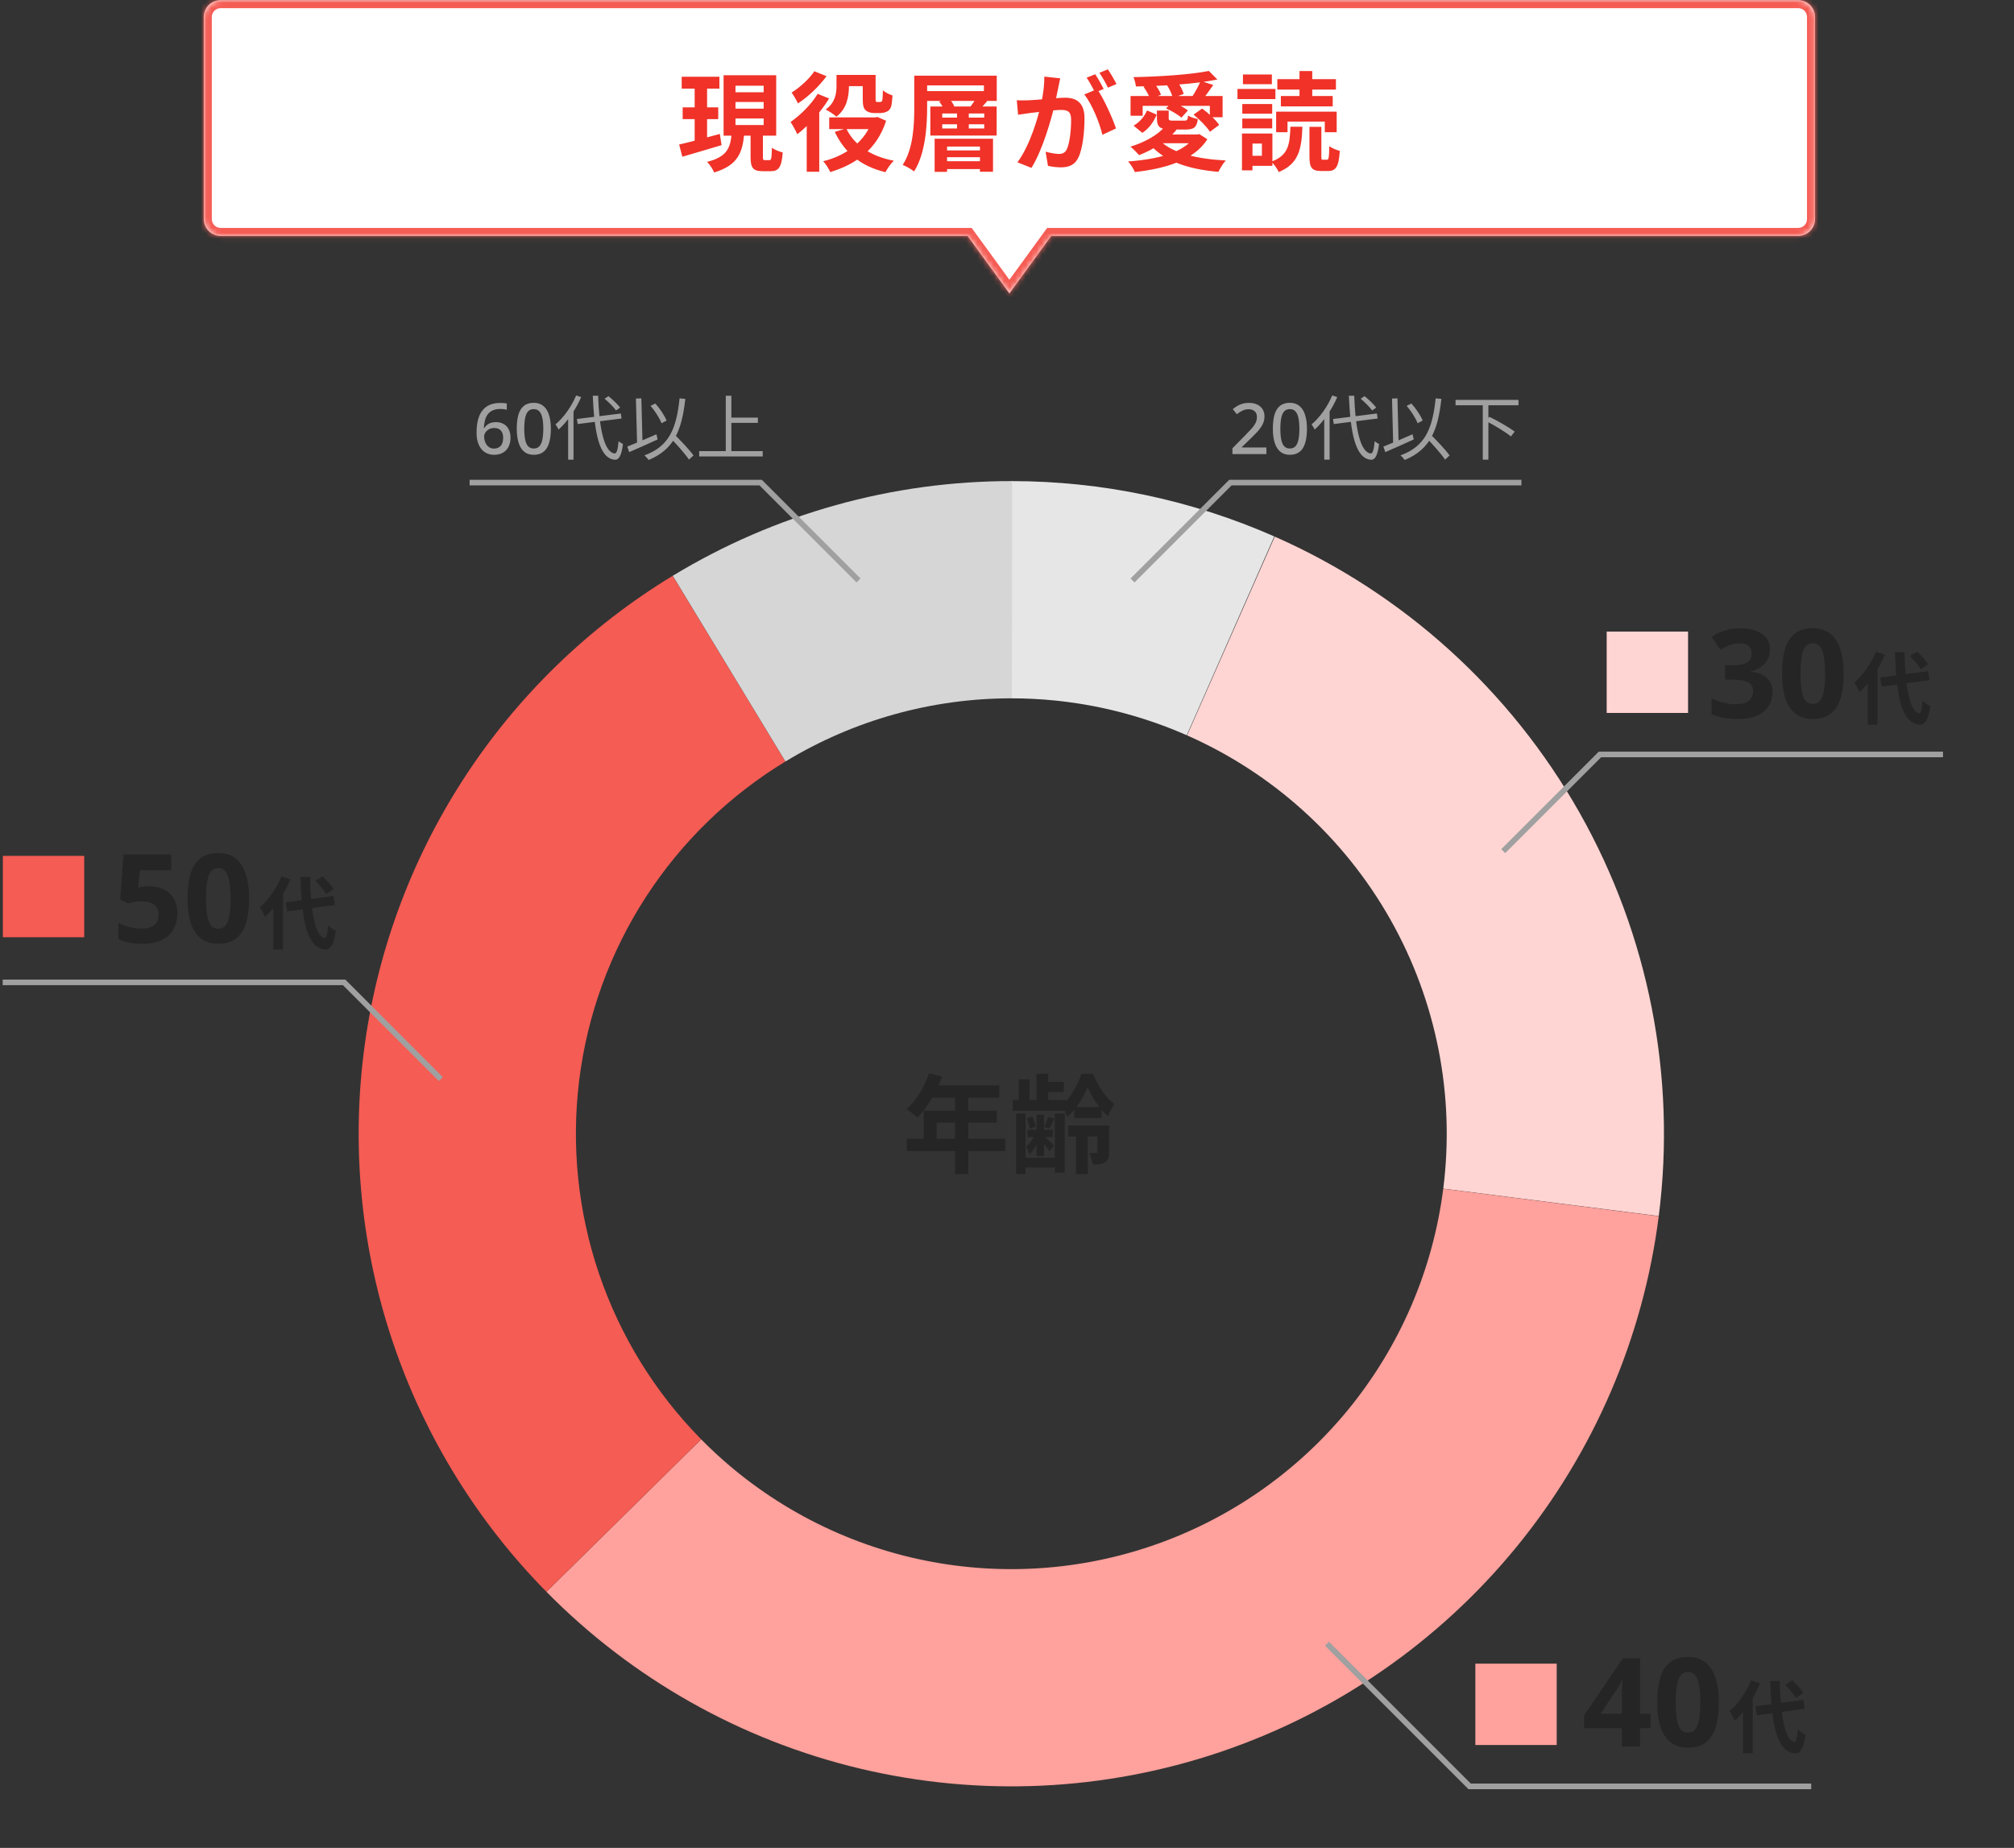 <svg width="376" height="345" viewBox="0 0 376 345" fill="none" xmlns="http://www.w3.org/2000/svg">
<rect x="0" y="0" width="376" height="345" fill="#333333" stroke="none"/>
<mask id="path-1-inside-1_865_9850" fill="white">
<path fill-rule="evenodd" clip-rule="evenodd" d="M41.187 0.022C39.45 0.022 38.042 1.43 38.042 3.167V40.905C38.042 42.642 39.45 44.05 41.187 44.05H180.635L188.449 54.779L196.263 44.05H335.711C337.448 44.05 338.856 42.642 338.856 40.905V3.167C338.856 1.43 337.448 0.022 335.711 0.022H41.187Z"/>
</mask>
<path fill-rule="evenodd" clip-rule="evenodd" d="M41.187 0.022C39.45 0.022 38.042 1.43 38.042 3.167V40.905C38.042 42.642 39.45 44.05 41.187 44.05H180.635L188.449 54.779L196.263 44.05H335.711C337.448 44.05 338.856 42.642 338.856 40.905V3.167C338.856 1.43 337.448 0.022 335.711 0.022H41.187Z" fill="white"/>
<path d="M180.635 44.05L181.848 43.166L181.398 42.55H180.635V44.05ZM188.449 54.779L187.236 55.662L188.449 57.327L189.661 55.662L188.449 54.779ZM196.263 44.05V42.55H195.5L195.05 43.166L196.263 44.05ZM39.542 3.167C39.542 2.259 40.279 1.522 41.187 1.522V-1.478C38.622 -1.478 36.542 0.602 36.542 3.167H39.542ZM39.542 40.905V3.167H36.542V40.905H39.542ZM41.187 42.55C40.279 42.55 39.542 41.813 39.542 40.905H36.542C36.542 43.47 38.622 45.55 41.187 45.55V42.55ZM180.635 42.55H41.187V45.55H180.635V42.55ZM189.661 53.896L181.848 43.166L179.422 44.933L187.236 55.662L189.661 53.896ZM195.05 43.166L187.236 53.896L189.661 55.662L197.475 44.933L195.05 43.166ZM335.711 42.55H196.263V45.55H335.711V42.55ZM337.356 40.905C337.356 41.813 336.619 42.55 335.711 42.55V45.55C338.276 45.55 340.356 43.47 340.356 40.905H337.356ZM337.356 3.167V40.905H340.356V3.167H337.356ZM335.711 1.522C336.619 1.522 337.356 2.259 337.356 3.167H340.356C340.356 0.602 338.276 -1.478 335.711 -1.478V1.522ZM41.187 1.522H335.711V-1.478H41.187V1.522Z" fill="#F55C54" mask="url(#path-1-inside-1_865_9850)"/>
<path d="M127.269 14.323H134.309V16.543H127.269V14.323ZM127.449 20.043H134.089V22.243H127.449V20.043ZM126.789 26.983C128.729 26.543 131.629 25.763 134.389 25.003L134.709 27.103C132.189 27.863 129.469 28.643 127.389 29.263L126.789 26.983ZM137.309 19.043V20.283H142.569V19.043H137.309ZM137.309 22.123V23.343H142.569V22.123H137.309ZM137.309 16.003V17.223H142.569V16.003H137.309ZM135.089 14.043H144.909V25.323H135.089V14.043ZM140.129 24.443H142.429V29.243C142.429 29.843 142.489 29.903 142.809 29.903C142.949 29.903 143.469 29.903 143.649 29.903C143.989 29.903 144.069 29.583 144.109 27.583C144.569 27.943 145.529 28.323 146.129 28.463C145.929 31.203 145.369 31.963 143.909 31.963C143.549 31.963 142.729 31.963 142.389 31.963C140.529 31.963 140.129 31.283 140.129 29.263V24.443ZM136.589 25.023H138.929C138.629 28.443 137.769 30.863 133.329 32.203C133.089 31.603 132.489 30.683 132.009 30.223C135.809 29.263 136.329 27.563 136.589 25.023ZM129.689 15.203H132.009V26.963L129.689 27.303V15.203ZM157.289 13.983H162.469V16.083H157.289V13.983ZM154.809 21.923H163.749V24.103H154.809V21.923ZM161.069 13.983H163.469V18.343C163.469 18.703 163.469 18.883 163.529 18.963C163.589 19.023 163.689 19.043 163.809 19.043C163.909 19.043 164.109 19.043 164.249 19.043C164.349 19.043 164.469 19.023 164.549 18.983C164.629 18.943 164.709 18.823 164.749 18.543C164.789 18.263 164.809 17.643 164.829 16.863C165.229 17.243 166.029 17.623 166.629 17.823C166.569 18.663 166.489 19.603 166.329 20.003C166.169 20.403 165.929 20.663 165.549 20.843C165.249 21.003 164.709 21.103 164.349 21.103C163.969 21.103 163.449 21.103 163.129 21.103C162.589 21.103 161.969 20.923 161.609 20.583C161.229 20.203 161.069 19.763 161.069 18.423V13.983ZM162.909 21.923H163.369L163.809 21.843L165.429 22.543C163.769 27.803 159.869 30.663 155.009 32.123C154.729 31.523 154.149 30.583 153.689 30.103C157.989 29.043 161.629 26.363 162.909 22.323V21.923ZM157.989 23.983C159.449 27.043 162.509 29.183 166.869 30.003C166.329 30.503 165.649 31.483 165.309 32.143C160.689 31.043 157.689 28.503 155.849 24.623L157.989 23.983ZM156.169 13.983H158.489V16.103C158.489 17.983 158.109 20.303 156.149 21.783C155.729 21.383 154.689 20.703 154.149 20.443C155.949 19.163 156.169 17.423 156.169 16.063V13.983ZM152.649 17.523L154.789 18.383C153.309 20.843 150.949 23.443 148.849 25.063C148.629 24.543 147.969 23.303 147.589 22.783C149.429 21.503 151.449 19.503 152.649 17.523ZM152.029 13.303L154.309 14.223C152.949 16.083 150.889 18.083 148.969 19.303C148.729 18.763 148.149 17.783 147.789 17.283C149.369 16.303 151.169 14.643 152.029 13.303ZM150.609 22.163L152.829 19.943L152.949 20.003V32.063H150.609V22.163ZM170.689 14.123H173.089V20.023C173.089 23.523 172.769 28.723 170.649 32.003C170.189 31.623 169.149 31.023 168.529 30.783C170.529 27.723 170.689 23.223 170.689 20.023V14.123ZM172.069 14.123H186.089V18.843H172.069V17.003H183.689V15.943H172.069V14.123ZM175.329 18.963L177.149 18.363C177.589 18.803 178.009 19.443 178.169 19.903L176.249 20.543C176.129 20.103 175.729 19.423 175.329 18.963ZM182.229 18.343L184.309 18.883C183.769 19.523 183.249 20.063 182.829 20.463L181.129 19.963C181.509 19.483 181.969 18.803 182.229 18.343ZM174.489 25.903H185.389V32.063H182.949V27.363H176.809V32.083H174.489V25.903ZM175.909 23.203V23.983H183.749V23.203H175.909ZM175.909 21.183V21.963H183.749V21.183H175.909ZM173.689 19.883H186.069V25.303H173.689V19.883ZM178.669 20.403H180.869V24.503H178.669V20.403ZM176.009 28.083H183.829V29.343H176.009V28.083ZM176.009 30.103H183.829V31.563H176.009V30.103ZM197.929 14.623C197.809 15.143 197.689 15.783 197.589 16.283C197.389 17.183 197.149 18.423 196.929 19.443C196.269 22.263 194.669 27.963 192.569 31.343L189.949 30.303C192.329 27.103 193.829 21.823 194.389 19.303C194.769 17.503 194.989 15.803 194.969 14.303L197.929 14.623ZM204.829 16.623C206.049 18.363 207.729 22.083 208.349 23.983L205.809 25.163C205.289 22.943 203.869 19.423 202.429 17.643L204.829 16.623ZM189.829 18.723C190.549 18.763 191.229 18.743 191.969 18.723C193.569 18.683 197.369 18.243 198.849 18.243C200.969 18.243 202.469 19.183 202.469 22.083C202.469 24.443 202.169 27.683 201.329 29.403C200.669 30.803 199.549 31.243 198.049 31.243C197.269 31.243 196.329 31.123 195.649 30.963L195.209 28.323C195.989 28.543 197.129 28.743 197.649 28.743C198.329 28.743 198.849 28.543 199.149 27.883C199.709 26.763 199.969 24.323 199.969 22.363C199.969 20.763 199.289 20.523 198.029 20.523C196.849 20.523 193.389 20.963 192.289 21.103C191.709 21.183 190.669 21.323 190.069 21.423L189.829 18.723ZM204.469 13.863C204.969 14.583 205.669 15.863 206.049 16.603L204.449 17.283C204.029 16.463 203.409 15.283 202.869 14.503L204.469 13.863ZM206.829 12.943C207.349 13.703 208.089 14.983 208.449 15.683L206.849 16.363C206.449 15.523 205.789 14.363 205.249 13.603L206.829 12.943ZM211.069 17.923H228.249V21.883H225.869V19.763H213.329V21.603H211.069V17.923ZM225.689 13.243L227.269 14.843C223.129 15.703 217.129 16.063 212.069 16.143C212.029 15.643 211.809 14.843 211.609 14.403C216.549 14.303 222.369 13.923 225.689 13.243ZM213.489 16.203L215.369 15.423C215.949 16.083 216.529 17.003 216.749 17.683L214.729 18.523C214.549 17.883 214.009 16.903 213.489 16.203ZM217.809 15.803L219.729 15.103C220.269 15.843 220.809 16.843 220.989 17.543L218.949 18.283C218.809 17.623 218.329 16.563 217.809 15.803ZM222.829 21.403L224.429 20.263C225.589 21.103 226.989 22.383 227.609 23.323L225.889 24.603C225.309 23.683 223.969 22.323 222.829 21.403ZM217.689 20.243L218.849 19.023C219.849 19.423 221.129 20.083 221.769 20.623L220.569 21.963C219.949 21.423 218.729 20.683 217.689 20.243ZM224.149 15.103L226.509 15.863C225.769 16.923 225.009 18.003 224.389 18.703L222.589 18.023C223.129 17.203 223.809 15.983 224.149 15.103ZM223.049 25.103H223.529L223.909 25.043L225.409 26.003C222.929 29.903 217.589 31.483 211.869 32.123C211.649 31.563 211.049 30.603 210.609 30.143C216.209 29.743 221.169 28.463 223.049 25.443V25.103ZM216.549 26.243C218.809 28.563 223.409 29.683 228.849 29.963C228.349 30.463 227.769 31.463 227.469 32.083C221.889 31.603 217.389 30.123 214.689 26.963L216.549 26.243ZM217.589 23.503L219.649 24.223C217.989 26.303 215.209 27.963 212.669 28.963C212.309 28.543 211.509 27.743 211.049 27.383C213.649 26.583 216.229 25.203 217.589 23.503ZM215.989 20.643H218.189V22.023C218.189 22.483 218.329 22.523 219.009 22.523C219.309 22.523 220.689 22.523 221.109 22.523C221.609 22.523 221.729 22.403 221.809 21.583C222.229 21.863 223.069 22.123 223.629 22.223C223.429 23.783 222.869 24.183 221.369 24.183C220.889 24.183 219.169 24.183 218.709 24.183C216.509 24.183 215.989 23.703 215.989 22.043V20.643ZM214.149 20.623L215.949 21.403C215.409 22.683 214.569 23.963 213.269 24.803L211.629 23.463C212.769 22.823 213.669 21.723 214.149 20.623ZM217.069 25.103H223.589V26.743H215.429L217.069 25.103ZM238.249 20.843H249.549V24.683H247.329V22.703H240.369V24.683H238.249V20.843ZM244.469 23.683H246.689V29.183C246.689 29.763 246.709 29.823 247.009 29.823C247.129 29.823 247.589 29.823 247.729 29.823C248.049 29.823 248.129 29.503 248.169 27.283C248.589 27.643 249.549 28.023 250.129 28.163C249.949 31.123 249.389 31.923 247.969 31.923C247.629 31.923 246.949 31.923 246.629 31.923C244.849 31.923 244.469 31.243 244.469 29.203V23.683ZM240.909 23.663H243.149C243.009 27.863 242.449 30.583 238.729 32.123C238.489 31.543 237.849 30.643 237.349 30.183C240.489 29.023 240.809 27.063 240.909 23.663ZM238.469 14.783H249.409V16.723H238.469V14.783ZM239.129 17.923H248.809V19.863H239.129V17.923ZM242.609 13.263H244.989V18.923H242.609V13.263ZM231.929 19.423H237.509V21.223H231.929V19.423ZM232.049 13.903H237.449V15.723H232.049V13.903ZM231.929 22.143H237.509V23.963H231.929V22.143ZM231.029 16.603H238.109V18.503H231.029V16.603ZM233.029 24.923H237.549V30.963H233.029V29.083H235.589V26.803H233.029V24.923ZM231.869 24.923H233.829V31.803H231.869V24.923Z" fill="#F03228"/>
<path d="M0.535 159.791H15.723V174.978H0.535V159.791Z" fill="#F55C54"/>
<path d="M236.428 84.779H230.088V83.696L232.518 81.226C232.994 80.742 233.39 80.324 233.707 79.972C234.024 79.611 234.262 79.267 234.42 78.941C234.579 78.607 234.658 78.246 234.658 77.858C234.658 77.374 234.517 77.013 234.235 76.775C233.954 76.529 233.588 76.405 233.139 76.405C232.708 76.405 232.32 76.489 231.977 76.656C231.633 76.815 231.277 77.039 230.907 77.33L230.154 76.392C230.409 76.172 230.682 75.974 230.973 75.798C231.272 75.622 231.603 75.481 231.964 75.375C232.333 75.269 232.738 75.217 233.179 75.217C233.778 75.217 234.293 75.322 234.724 75.534C235.156 75.736 235.486 76.027 235.715 76.405C235.952 76.784 236.071 77.229 236.071 77.739C236.071 78.118 236.014 78.475 235.9 78.809C235.785 79.135 235.618 79.456 235.398 79.773C235.186 80.09 234.927 80.412 234.618 80.738C234.31 81.063 233.971 81.407 233.601 81.768L231.845 83.472V83.538H236.428V84.779ZM244 80.051C244 80.817 243.938 81.499 243.815 82.098C243.7 82.697 243.515 83.207 243.26 83.63C243.013 84.044 242.683 84.361 242.269 84.581C241.864 84.801 241.376 84.911 240.803 84.911C240.081 84.911 239.487 84.718 239.02 84.33C238.554 83.943 238.206 83.388 237.977 82.666C237.748 81.935 237.633 81.063 237.633 80.051C237.633 79.029 237.735 78.158 237.937 77.436C238.148 76.713 238.488 76.163 238.954 75.785C239.421 75.397 240.037 75.203 240.803 75.203C241.525 75.203 242.12 75.397 242.586 75.785C243.062 76.163 243.414 76.713 243.643 77.436C243.881 78.158 244 79.029 244 80.051ZM239.033 80.051C239.033 80.87 239.091 81.552 239.205 82.098C239.32 82.644 239.505 83.053 239.76 83.326C240.024 83.599 240.372 83.736 240.803 83.736C241.235 83.736 241.578 83.604 241.834 83.34C242.098 83.067 242.287 82.657 242.402 82.111C242.525 81.556 242.586 80.87 242.586 80.051C242.586 79.232 242.525 78.554 242.402 78.017C242.287 77.471 242.098 77.061 241.834 76.788C241.578 76.515 241.235 76.379 240.803 76.379C240.372 76.379 240.024 76.515 239.76 76.788C239.505 77.061 239.32 77.471 239.205 78.017C239.091 78.554 239.033 79.232 239.033 80.051ZM248.864 78.228L257.053 77.198L257.198 78.136L249.009 79.166L248.864 78.228ZM254.028 74.437L254.755 73.962C255.547 74.596 256.485 75.494 256.934 76.102L256.168 76.63C255.745 76.035 254.807 75.098 254.028 74.437ZM248.718 73.83L249.656 74.134C248.666 76.445 247.094 78.717 245.443 80.196C245.337 79.958 245.047 79.456 244.862 79.232C246.394 77.951 247.847 75.917 248.718 73.83ZM247.226 77.343L248.23 76.353V76.366V85.823H247.226V77.343ZM251.822 73.883H252.826C253.011 79.813 253.922 84.475 255.917 84.66C256.287 84.687 256.511 83.908 256.643 82.362C256.841 82.56 257.277 82.811 257.462 82.891C257.185 85.189 256.643 85.862 255.957 85.836C252.985 85.625 252.113 80.632 251.822 73.883ZM262.613 75.771L263.498 75.335C264.383 76.3 265.229 77.607 265.612 78.505L264.661 79.021C264.317 78.109 263.459 76.749 262.613 75.771ZM258.268 83.379C259.615 82.851 261.728 81.953 263.71 81.081L263.934 82.045C262.098 82.891 260.091 83.775 258.625 84.409L258.268 83.379ZM266.193 81.636L266.959 80.989C268.214 82.23 269.851 83.947 270.631 85.03L269.785 85.809C269.046 84.713 267.461 82.93 266.193 81.636ZM268.029 74.371L269.099 74.477C268.425 80.579 266.88 83.947 262.257 85.876C262.112 85.664 261.715 85.228 261.464 85.017C266.034 83.353 267.434 80.117 268.029 74.371ZM259.879 74.411L260.896 74.371L261.121 83.102L260.104 83.141L259.879 74.411ZM271.74 74.662H283.495V75.666H271.74V74.662ZM276.825 75.454H277.869V85.823H276.825V75.454ZM277.407 78.585L278.054 77.819C279.639 78.585 281.726 79.787 282.782 80.579L282.082 81.477C281.065 80.658 279.005 79.404 277.407 78.585Z" fill="#A0A0A0"/>
<path d="M351.032 126.496L359.969 125.307L360.219 126.98L351.296 128.183L351.032 126.496ZM356.564 122.474L357.885 121.653C358.648 122.357 359.573 123.34 359.984 124.03L358.575 124.94C358.208 124.265 357.313 123.223 356.564 122.474ZM350.225 121.667L351.898 122.225C350.797 124.823 349.006 127.538 347.172 129.225C346.996 128.8 346.497 127.86 346.189 127.435C347.774 126.07 349.315 123.883 350.225 121.667ZM348.698 125.879L350.503 124.089L350.518 124.118V135.301H348.698V125.879ZM353.776 121.77H355.566C355.669 128.051 356.52 132.924 358.296 133.173C358.634 133.202 358.824 132.439 358.927 130.825C359.265 131.192 360.057 131.661 360.38 131.823C359.999 134.67 359.206 135.345 358.384 135.301C354.906 134.978 354.04 129.768 353.776 121.77Z" fill="#252525"/>
<path d="M53.348 168.465L62.286 167.276L62.535 168.949L53.612 170.152L53.348 168.465ZM58.881 164.443L60.202 163.622C60.965 164.326 61.89 165.309 62.3 165.999L60.892 166.909C60.525 166.234 59.63 165.192 58.881 164.443ZM52.541 163.636L54.214 164.194C53.114 166.792 51.323 169.507 49.489 171.194C49.312 170.769 48.814 169.829 48.505 169.404C50.09 168.039 51.631 165.852 52.541 163.636ZM51.015 167.848L52.82 166.058L52.835 166.087V177.27H51.015V167.848ZM56.093 163.739H57.883C57.986 170.02 58.837 174.893 60.613 175.142C60.95 175.171 61.141 174.408 61.244 172.794C61.581 173.161 62.374 173.63 62.697 173.792C62.315 176.639 61.523 177.314 60.701 177.27C57.223 176.947 56.357 171.737 56.093 163.739Z" fill="#252525"/>
<path d="M188.806 89.819C205.709 89.819 222.428 93.336 237.899 100.146L221.558 137.265C211.237 132.721 200.083 130.375 188.806 130.375V89.819Z" fill="#E6E6E6"/>
<path d="M237.986 100.185C262.007 110.782 281.963 128.854 294.881 151.711C307.8 174.568 312.99 200.986 309.679 227.031L269.447 221.916C271.656 204.54 268.193 186.915 259.574 171.667C250.956 156.418 237.642 144.361 221.616 137.291L237.986 100.185Z" fill="#FFD5D3"/>
<path d="M309.675 227.063C306.786 249.741 297.575 271.149 283.095 288.84C268.615 306.531 249.45 319.791 227.791 327.106C206.131 334.42 182.851 335.494 160.61 330.204C138.369 324.913 118.065 313.473 102.019 297.189L130.906 268.722C141.611 279.586 155.157 287.218 169.995 290.748C184.833 294.277 200.364 293.561 214.815 288.681C229.265 283.801 242.051 274.955 251.711 263.152C261.371 251.349 267.516 237.067 269.444 221.937L309.675 227.063Z" fill="#FFA19C"/>
<path d="M102.012 297.183C89.107 284.085 79.333 268.235 73.423 250.822C67.514 233.41 65.622 214.885 67.89 196.638C70.158 178.39 76.526 160.892 86.518 145.456C96.51 130.019 109.866 117.044 125.585 107.503L146.628 142.173C136.141 148.539 127.231 157.195 120.565 167.493C113.899 177.792 109.65 189.465 108.137 201.639C106.624 213.813 107.886 226.172 111.829 237.789C115.771 249.406 122.292 259.98 130.902 268.718L102.012 297.183Z" fill="#F55C54"/>
<path d="M125.603 107.493C144.703 95.904 166.622 89.79 188.963 89.819L188.911 130.375C174.006 130.356 159.383 134.435 146.64 142.166L125.603 107.493Z" fill="#D6D6D6"/>
<path d="M46.514 167.745C46.514 169.067 46.406 170.251 46.191 171.297C45.991 172.342 45.661 173.234 45.199 173.972C44.754 174.695 44.162 175.248 43.424 175.632C42.701 176.017 41.809 176.209 40.748 176.209C39.426 176.209 38.342 175.871 37.497 175.194C36.651 174.518 36.021 173.549 35.606 172.288C35.206 171.028 35.006 169.513 35.006 167.745C35.006 165.962 35.191 164.44 35.56 163.179C35.929 161.918 36.536 160.95 37.382 160.273C38.227 159.597 39.349 159.259 40.748 159.259C42.071 159.259 43.155 159.597 44 160.273C44.846 160.934 45.476 161.903 45.891 163.179C46.306 164.44 46.514 165.962 46.514 167.745ZM38.465 167.745C38.465 168.991 38.535 170.036 38.673 170.882C38.811 171.712 39.042 172.342 39.365 172.773C39.703 173.188 40.164 173.395 40.748 173.395C41.333 173.395 41.786 173.188 42.109 172.773C42.447 172.358 42.686 171.735 42.824 170.905C42.978 170.059 43.055 169.006 43.055 167.745C43.055 166.485 42.978 165.439 42.824 164.609C42.686 163.763 42.447 163.133 42.109 162.718C41.786 162.287 41.333 162.072 40.748 162.072C40.164 162.072 39.703 162.287 39.365 162.718C39.042 163.133 38.811 163.763 38.673 164.609C38.535 165.439 38.465 166.485 38.465 167.745Z" fill="#252525"/>
<path d="M327.736 318.549L336.673 317.36L336.923 319.033L328 320.237L327.736 318.549ZM333.268 314.528L334.589 313.706C335.352 314.41 336.277 315.394 336.688 316.084L335.279 316.993C334.912 316.318 334.017 315.276 333.268 314.528ZM326.928 313.721L328.601 314.278C327.501 316.876 325.71 319.591 323.876 321.279C323.7 320.853 323.201 319.914 322.893 319.488C324.478 318.123 326.018 315.937 326.928 313.721ZM325.402 317.933L327.207 316.142L327.222 316.172V327.354H325.402V317.933ZM330.48 313.823H332.27C332.373 320.105 333.224 324.977 335 325.226C335.338 325.256 335.528 324.493 335.631 322.878C335.969 323.245 336.761 323.715 337.084 323.876C336.702 326.723 335.91 327.398 335.088 327.354C331.61 327.032 330.744 321.822 330.48 313.823Z" fill="#252525"/>
<path d="M320.901 317.83C320.901 319.152 320.794 320.336 320.578 321.382C320.378 322.427 320.048 323.319 319.587 324.057C319.141 324.779 318.549 325.333 317.811 325.717C317.088 326.101 316.197 326.294 315.136 326.294C313.813 326.294 312.73 325.955 311.884 325.279C311.038 324.602 310.408 323.634 309.993 322.373C309.593 321.112 309.393 319.598 309.393 317.83C309.393 316.047 309.578 314.524 309.947 313.264C310.316 312.003 310.923 311.034 311.769 310.358C312.614 309.682 313.737 309.343 315.136 309.343C316.458 309.343 317.542 309.682 318.387 310.358C319.233 311.019 319.863 311.988 320.278 313.264C320.694 314.524 320.901 316.047 320.901 317.83ZM312.853 317.83C312.853 319.075 312.922 320.121 313.06 320.966C313.199 321.797 313.429 322.427 313.752 322.857C314.09 323.273 314.551 323.48 315.136 323.48C315.72 323.48 316.173 323.273 316.496 322.857C316.835 322.442 317.073 321.82 317.211 320.989C317.365 320.144 317.442 319.091 317.442 317.83C317.442 316.569 317.365 315.524 317.211 314.694C317.073 313.848 316.835 313.218 316.496 312.803C316.173 312.372 315.72 312.157 315.136 312.157C314.551 312.157 314.09 312.372 313.752 312.803C313.429 313.218 313.199 313.848 313.06 314.694C312.922 315.524 312.853 316.569 312.853 317.83Z" fill="#252525"/>
<path d="M308.165 322.65H306.181V326.063H302.791V322.65H295.758V320.228L302.976 309.597H306.181V319.951H308.165V322.65ZM302.791 317.161C302.791 316.9 302.791 316.592 302.791 316.238C302.807 315.869 302.822 315.508 302.838 315.155C302.853 314.786 302.868 314.463 302.884 314.186C302.899 313.894 302.914 313.694 302.93 313.586H302.838C302.699 313.894 302.553 314.194 302.399 314.486C302.246 314.778 302.061 315.078 301.846 315.385L298.825 319.951H302.791V317.161Z" fill="#252525"/>
<path d="M27.897 165.462C28.896 165.462 29.788 165.654 30.572 166.039C31.356 166.423 31.971 166.984 32.417 167.722C32.878 168.46 33.109 169.375 33.109 170.467C33.109 171.65 32.863 172.673 32.371 173.534C31.879 174.395 31.141 175.056 30.157 175.517C29.188 175.978 27.982 176.209 26.536 176.209C25.675 176.209 24.86 176.132 24.092 175.978C23.338 175.825 22.677 175.602 22.108 175.31V172.312C22.677 172.604 23.361 172.857 24.161 173.073C24.96 173.272 25.714 173.372 26.421 173.372C27.113 173.372 27.689 173.28 28.151 173.096C28.627 172.911 28.988 172.627 29.235 172.242C29.48 171.858 29.604 171.366 29.604 170.766C29.604 169.952 29.334 169.337 28.796 168.921C28.258 168.491 27.428 168.276 26.306 168.276C25.875 168.276 25.429 168.322 24.968 168.414C24.507 168.491 24.122 168.568 23.815 168.645L22.431 167.907L23.054 159.512H31.979V162.464H26.098L25.798 165.693C26.06 165.647 26.336 165.601 26.628 165.554C26.936 165.493 27.359 165.462 27.897 165.462Z" fill="#252525"/>
<path d="M344.197 125.776C344.197 127.098 344.09 128.282 343.874 129.328C343.675 130.373 343.344 131.265 342.883 132.003C342.437 132.726 341.845 133.279 341.107 133.663C340.384 134.048 339.493 134.24 338.432 134.24C337.11 134.24 336.026 133.902 335.18 133.225C334.335 132.549 333.704 131.58 333.289 130.319C332.889 129.059 332.689 127.544 332.689 125.776C332.689 123.993 332.874 122.471 333.243 121.21C333.612 119.949 334.219 118.981 335.065 118.304C335.91 117.628 337.033 117.29 338.432 117.29C339.754 117.29 340.838 117.628 341.684 118.304C342.529 118.965 343.16 119.934 343.575 121.21C343.99 122.471 344.197 123.993 344.197 125.776ZM336.149 125.776C336.149 127.022 336.218 128.067 336.356 128.913C336.495 129.743 336.725 130.373 337.048 130.804C337.386 131.219 337.848 131.426 338.432 131.426C339.016 131.426 339.47 131.219 339.792 130.804C340.131 130.389 340.369 129.766 340.507 128.936C340.661 128.09 340.738 127.037 340.738 125.776C340.738 124.516 340.661 123.47 340.507 122.64C340.369 121.794 340.131 121.164 339.792 120.749C339.47 120.318 339.016 120.103 338.432 120.103C337.848 120.103 337.386 120.318 337.048 120.749C336.725 121.164 336.495 121.794 336.356 122.64C336.218 123.47 336.149 124.516 336.149 125.776Z" fill="#252525"/>
<path d="M330.446 121.233C330.446 121.987 330.285 122.64 329.962 123.194C329.655 123.747 329.232 124.201 328.694 124.554C328.171 124.908 327.571 125.169 326.895 125.338V125.407C328.217 125.561 329.216 125.961 329.893 126.607C330.585 127.252 330.931 128.121 330.931 129.213C330.931 130.166 330.692 131.027 330.216 131.796C329.754 132.549 329.032 133.149 328.048 133.594C327.079 134.025 325.826 134.24 324.289 134.24C323.382 134.24 322.536 134.163 321.752 134.009C320.968 133.856 320.23 133.633 319.538 133.341V130.389C320.245 130.742 320.983 131.011 321.752 131.196C322.536 131.38 323.259 131.473 323.92 131.473C325.165 131.473 326.034 131.257 326.526 130.827C327.033 130.396 327.287 129.789 327.287 129.005C327.287 128.544 327.172 128.159 326.941 127.852C326.71 127.529 326.303 127.291 325.719 127.137C325.15 126.968 324.35 126.883 323.32 126.883H322.075V124.208H323.343C324.358 124.208 325.127 124.116 325.649 123.931C326.188 123.732 326.549 123.47 326.733 123.147C326.933 122.809 327.033 122.425 327.033 121.994C327.033 121.41 326.849 120.957 326.48 120.634C326.126 120.295 325.526 120.126 324.681 120.126C324.158 120.126 323.682 120.195 323.251 120.334C322.821 120.457 322.428 120.611 322.075 120.795C321.737 120.98 321.437 121.156 321.175 121.325L319.561 118.927C319.992 118.62 320.468 118.343 320.991 118.097C321.529 117.851 322.121 117.659 322.767 117.52C323.412 117.382 324.135 117.313 324.935 117.313C326.626 117.313 327.963 117.659 328.947 118.351C329.947 119.027 330.446 119.988 330.446 121.233Z" fill="#252525"/>
<path d="M88.971 80.764C88.971 80.218 89.006 79.681 89.076 79.153C89.156 78.624 89.288 78.127 89.473 77.66C89.666 77.185 89.93 76.766 90.265 76.405C90.6 76.035 91.022 75.749 91.533 75.547C92.053 75.335 92.678 75.23 93.409 75.23C93.594 75.23 93.8 75.239 94.029 75.256C94.267 75.265 94.461 75.291 94.611 75.335V76.511C94.443 76.458 94.258 76.419 94.056 76.392C93.862 76.366 93.668 76.353 93.475 76.353C92.867 76.353 92.365 76.445 91.969 76.63C91.573 76.815 91.26 77.07 91.031 77.396C90.802 77.722 90.635 78.1 90.529 78.532C90.424 78.954 90.358 79.417 90.331 79.919H90.41C90.542 79.707 90.705 79.518 90.899 79.351C91.093 79.183 91.331 79.051 91.612 78.954C91.894 78.858 92.22 78.809 92.59 78.809C93.136 78.809 93.611 78.924 94.016 79.153C94.43 79.382 94.747 79.712 94.967 80.143C95.196 80.575 95.311 81.099 95.311 81.715C95.311 82.375 95.183 82.948 94.927 83.432C94.681 83.908 94.329 84.273 93.871 84.528C93.422 84.784 92.88 84.911 92.246 84.911C91.788 84.911 91.361 84.828 90.965 84.66C90.569 84.493 90.221 84.238 89.922 83.894C89.622 83.551 89.389 83.12 89.222 82.6C89.054 82.072 88.971 81.46 88.971 80.764ZM92.233 83.749C92.735 83.749 93.144 83.586 93.461 83.26C93.778 82.926 93.937 82.411 93.937 81.715C93.937 81.16 93.796 80.72 93.514 80.394C93.241 80.068 92.828 79.906 92.273 79.906C91.894 79.906 91.564 79.985 91.282 80.143C91 80.302 90.78 80.504 90.622 80.751C90.463 80.997 90.384 81.248 90.384 81.504C90.384 81.777 90.424 82.045 90.503 82.309C90.582 82.573 90.697 82.816 90.846 83.036C91.005 83.256 91.198 83.432 91.427 83.564C91.656 83.687 91.925 83.749 92.233 83.749ZM102.843 80.051C102.843 80.817 102.781 81.499 102.658 82.098C102.543 82.697 102.358 83.207 102.103 83.63C101.857 84.044 101.526 84.361 101.112 84.581C100.707 84.801 100.219 84.911 99.646 84.911C98.924 84.911 98.33 84.718 97.863 84.33C97.397 83.943 97.049 83.388 96.82 82.666C96.591 81.935 96.476 81.063 96.476 80.051C96.476 79.029 96.578 78.158 96.78 77.436C96.992 76.713 97.331 76.163 97.797 75.785C98.264 75.397 98.88 75.203 99.646 75.203C100.368 75.203 100.963 75.397 101.429 75.785C101.905 76.163 102.257 76.713 102.486 77.436C102.724 78.158 102.843 79.029 102.843 80.051ZM97.876 80.051C97.876 80.87 97.934 81.552 98.048 82.098C98.163 82.644 98.347 83.053 98.603 83.326C98.867 83.599 99.215 83.736 99.646 83.736C100.078 83.736 100.421 83.604 100.677 83.34C100.941 83.067 101.13 82.657 101.245 82.111C101.368 81.556 101.429 80.87 101.429 80.051C101.429 79.232 101.368 78.554 101.245 78.017C101.13 77.471 100.941 77.061 100.677 76.788C100.421 76.515 100.078 76.379 99.646 76.379C99.215 76.379 98.867 76.515 98.603 76.788C98.347 77.061 98.163 77.471 98.048 78.017C97.934 78.554 97.876 79.232 97.876 80.051ZM107.707 78.228L115.896 77.198L116.041 78.136L107.852 79.166L107.707 78.228ZM112.871 74.437L113.598 73.962C114.39 74.596 115.328 75.494 115.777 76.102L115.011 76.63C114.588 76.035 113.65 75.098 112.871 74.437ZM107.562 73.83L108.499 74.134C107.509 76.445 105.937 78.717 104.286 80.196C104.18 79.958 103.89 79.456 103.705 79.232C105.237 77.951 106.69 75.917 107.562 73.83ZM106.069 77.343L107.073 76.353V76.366V85.823H106.069V77.343ZM110.665 73.883H111.669C111.854 79.813 112.766 84.475 114.76 84.66C115.13 84.687 115.354 83.908 115.486 82.362C115.685 82.56 116.12 82.811 116.305 82.891C116.028 85.189 115.486 85.862 114.8 85.836C111.828 85.625 110.956 80.632 110.665 73.883ZM121.456 75.771L122.341 75.335C123.226 76.3 124.072 77.607 124.455 78.505L123.504 79.021C123.16 78.109 122.302 76.749 121.456 75.771ZM117.111 83.379C118.458 82.851 120.572 81.953 122.553 81.081L122.777 82.045C120.941 82.891 118.934 83.775 117.468 84.409L117.111 83.379ZM125.036 81.636L125.802 80.989C127.057 82.23 128.694 83.947 129.474 85.03L128.628 85.809C127.889 84.713 126.304 82.93 125.036 81.636ZM126.872 74.371L127.942 74.477C127.268 80.579 125.723 83.947 121.1 85.876C120.955 85.664 120.558 85.228 120.307 85.017C124.877 83.353 126.277 80.117 126.872 74.371ZM118.722 74.411L119.739 74.371L119.964 83.102L118.947 83.141L118.722 74.411ZM136.065 77.964H141.493V78.954H136.065V77.964ZM130.53 84.225H142.391V85.215H130.53V84.225ZM135.497 73.883H136.54V84.753H135.497V73.883Z" fill="#A0A0A0"/>
<path d="M173.445 200.371L175.879 200.989C174.821 203.962 173.065 206.835 171.29 208.631C170.831 208.212 169.813 207.414 169.235 207.075C171.03 205.518 172.587 202.964 173.445 200.371ZM173.864 202.645H186.553V204.96H172.706L173.864 202.645ZM172.447 207.354H186.095V209.589H174.861V213.779H172.447V207.354ZM169.294 212.602H187.651V214.916H169.294V212.602ZM178.313 203.842H180.787V219.186H178.313V203.842ZM193.497 200.47H195.692V206.037H193.497V200.47ZM193.517 208.092H194.914V215.854H193.517V208.092ZM190.185 201.508H192.2V205.818H190.185V201.508ZM189.706 207.893H191.462V219.186H189.706V207.893ZM196.929 207.893H198.784V218.946H196.929V207.893ZM200.879 210.606H203.094V219.206H200.879V210.606ZM194.475 201.987H198.605V203.862H194.475V201.987ZM200.56 206.676H205.668V208.711H200.56V206.676ZM199.423 210.127H206.147V212.183H199.423V210.127ZM191.821 210.906H196.55V212.282H191.821V210.906ZM190.704 216.153H198.006V217.969H190.704V216.153ZM189.068 205.379H199.104V207.374H189.068V205.379ZM191.681 208.791L192.719 208.471C193.018 209.05 193.278 209.828 193.377 210.347L192.26 210.726C192.18 210.187 191.941 209.369 191.681 208.791ZM195.692 208.531L196.849 208.85C196.51 209.549 196.191 210.207 195.911 210.686L194.934 210.387C195.193 209.868 195.532 209.05 195.692 208.531ZM193.317 211.564L194.215 211.963C193.816 213.24 193.058 214.736 192.2 215.515C192.08 215.096 191.801 214.457 191.582 214.058C192.24 213.539 192.958 212.502 193.317 211.564ZM194.834 212.003C195.193 212.322 196.49 213.599 196.789 213.918L195.931 214.936C195.592 214.357 194.554 213.06 194.096 212.562L194.834 212.003ZM203.054 202.944C202.336 204.76 200.919 207.154 199.243 208.491C199.024 207.833 198.545 206.915 198.146 206.376C199.802 205.119 201.259 202.466 201.917 200.47H204.052C204.97 202.645 206.466 205.059 208.042 206.097C207.643 206.715 207.165 207.633 206.865 208.372C205.249 207.095 203.812 204.76 203.054 202.944ZM204.89 210.127H207.065V215.076C207.065 216.013 206.945 216.612 206.346 216.991C205.748 217.35 205.01 217.39 204.012 217.39C203.932 216.752 203.653 215.834 203.354 215.255C203.932 215.275 204.471 215.275 204.67 215.275C204.85 215.275 204.89 215.195 204.89 215.036V210.127Z" fill="#252525"/>
<path d="M87.674 90.102L142.011 90.102L160.279 108.37" stroke="#A0A0A0" stroke-width="1.048"/>
<path d="M284.038 90.102L229.701 90.102L211.433 108.37" stroke="#A0A0A0" stroke-width="1.048"/>
<path d="M362.742 140.853H298.7L280.642 158.911" stroke="#A0A0A0" stroke-width="1.048"/>
<path d="M338.142 333.511L274.37 333.511L247.736 306.877" stroke="#A0A0A0" stroke-width="1.048"/>
<path d="M0.5 183.41L64.247 183.41L82.305 201.468" stroke="#A0A0A0" stroke-width="1.048"/>
<path d="M275.439 310.6H290.627V325.788H275.439V310.6Z" fill="#FFA19C"/>
<path d="M299.959 117.916H315.147V133.103H299.959V117.916Z" fill="#FFD5D3"/>
</svg>
